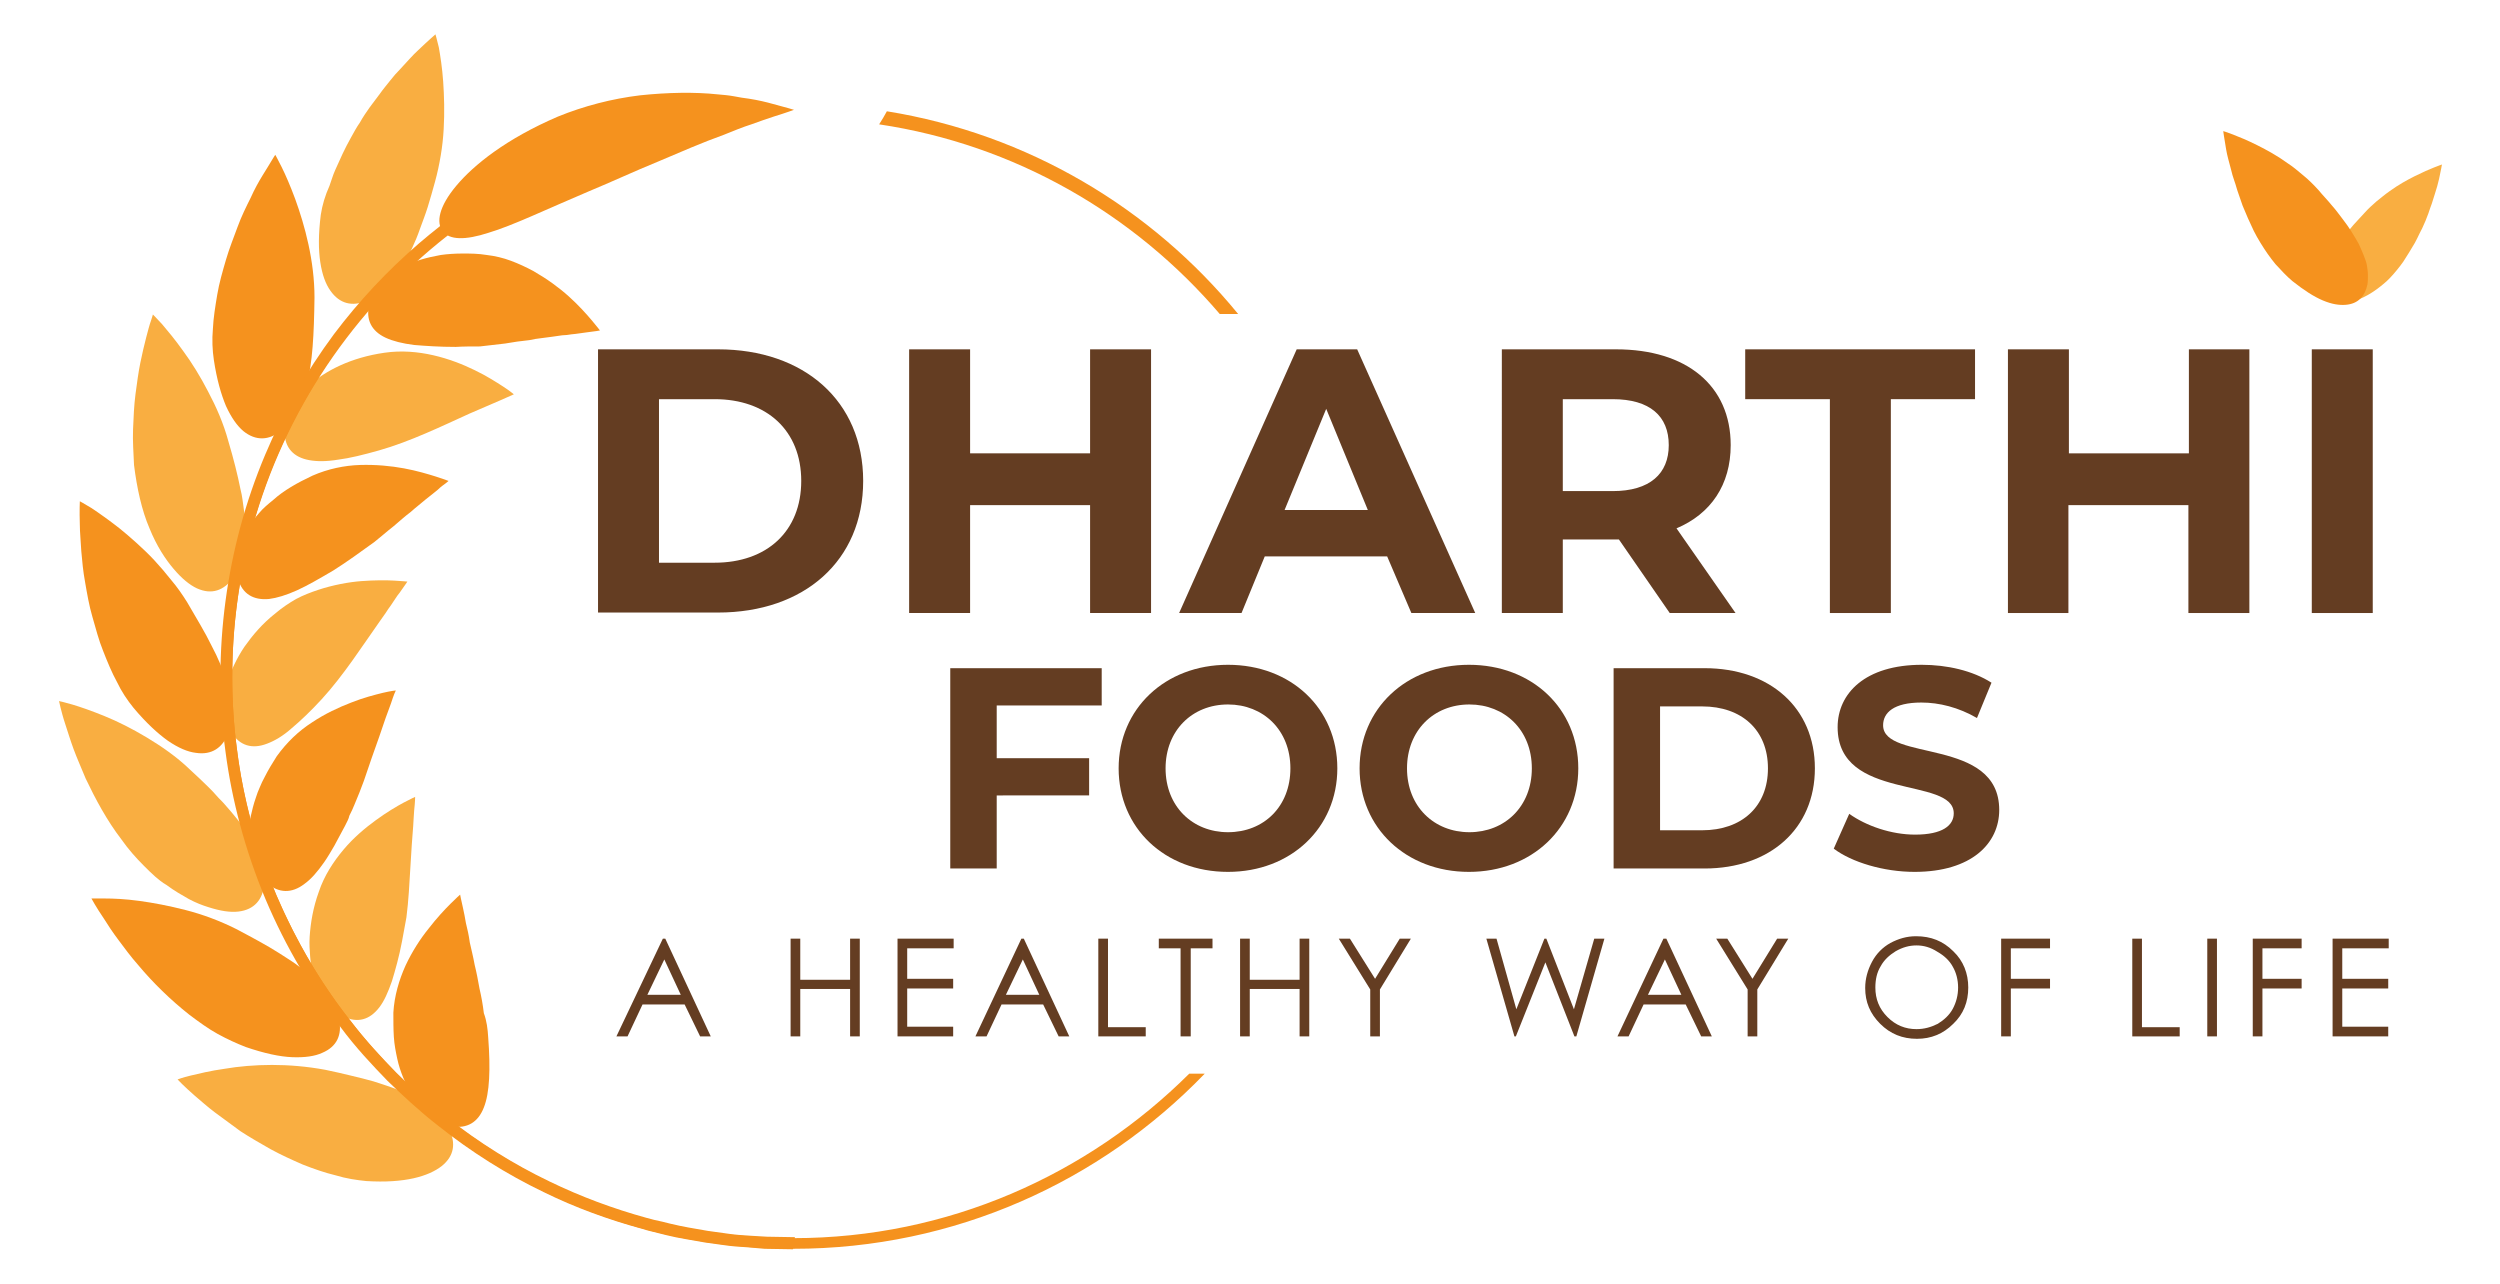 <?xml version="1.0" encoding="utf-8"?>
<!-- Generator: Adobe Illustrator 27.3.1, SVG Export Plug-In . SVG Version: 6.00 Build 0)  -->
<svg version="1.1" id="Layer_2_00000175304316491340613230000009393450585082057871_"
	 xmlns="http://www.w3.org/2000/svg" xmlns:xlink="http://www.w3.org/1999/xlink" x="0px" y="0px" viewBox="0 0 516.7 265.3"
	 style="enable-background:new 0 0 516.7 265.3;" xml:space="preserve">
<style type="text/css">
	.st0{fill:#F5921E;}
	.st1{fill:#F9AE41;}
	.st2{fill:#643D22;}
</style>
<g>
	<g>
		<g>
			<path class="st0" d="M94.2,71.7c-3.3,0-6.2-0.2-8.6-0.4c-2.4-0.3-4.4-0.8-5.9-1.5c-3-1.4-4.1-3.8-3.4-6.8
				c0.2-0.7,0.5-1.5,0.9-2.2c0.4-0.7,0.9-1.4,1.5-2.1c0.6-0.7,1.3-1.4,2.2-2c0.9-0.6,1.8-1.2,2.8-1.7c2-1.1,4.6-1.8,7.4-2.3
				c1.4-0.2,3-0.3,4.5-0.3c1.6,0,3.2,0,5,0.3c1.7,0.2,3.4,0.6,5,1.2c1.6,0.6,3.1,1.3,4.6,2.1c2.8,1.6,5.3,3.4,7.4,5.3
				c2,1.8,3.6,3.6,4.7,4.9c1.1,1.3,1.7,2.1,1.7,2.1s-1,0.2-2.8,0.4c-0.9,0.1-1.9,0.3-3.1,0.4c-0.6,0.1-1.3,0.2-1.9,0.2
				c-0.7,0.1-1.4,0.2-2.1,0.3c-0.7,0.1-1.5,0.2-2.3,0.3c-0.8,0.1-1.6,0.2-2.4,0.4c-0.8,0.1-1.6,0.2-2.5,0.3l-2.5,0.4
				c-0.9,0.1-1.7,0.2-2.6,0.3c-0.9,0.1-1.7,0.2-2.6,0.3C97.6,71.6,95.8,71.6,94.2,71.7z"/>
		</g>
		<g>
			<path class="st1" d="M78.3,93.1c-3.2,0.9-6,1.6-8.4,1.9c-2.4,0.4-4.4,0.4-6,0.1c-3.3-0.6-5-2.6-5.1-5.7c0-1.5,0.4-3.2,1.2-4.8
				c0.8-1.7,2.1-3.3,3.8-4.9c3.5-3.1,8.7-5.8,15.7-6.8c6.9-1,13.7,1.2,18.6,3.6c2.5,1.2,4.5,2.5,5.9,3.4c1.4,0.9,2.2,1.6,2.2,1.6
				s-4,1.8-9.2,4C91.5,88,84.7,91.3,78.3,93.1z"/>
		</g>
		<g>
			<path class="st0" d="M68.9,117.9c-2.9,1.7-5.3,3.1-7.5,4.1c-2.2,1-4.2,1.6-5.8,1.8c-3.3,0.3-5.5-1.1-6.4-4.1
				c-0.9-2.9-0.3-6.7,2.1-10.7c0.6-1,1.4-2,2.2-2.9c0.8-1,1.9-1.9,3-2.8c2.1-1.9,4.9-3.5,8.1-5c3.2-1.4,6.6-2.1,9.8-2.2
				c3.3-0.1,6.4,0.2,9.1,0.7c2.7,0.5,5,1.2,6.6,1.7c1.6,0.5,2.6,0.9,2.6,0.9s-0.2,0.2-0.6,0.5c-0.4,0.3-1,0.7-1.6,1.3
				c-0.7,0.6-1.5,1.2-2.5,2c-0.9,0.8-2,1.6-3.1,2.6c-1.2,0.9-2.3,1.9-3.6,3c-1.3,1-2.5,2.1-3.9,3.2
				C74.5,114.1,71.6,116.2,68.9,117.9z"/>
		</g>
		<g>
			<path class="st1" d="M66.5,144.5c-2.2,2.4-4.3,4.4-6.2,6c-1.8,1.6-3.5,2.6-5.1,3.2c-3.1,1.2-5.6,0.4-7.3-2.2
				c-0.8-1.3-1.3-2.9-1.5-4.7c-0.2-1.8,0.1-3.9,0.7-6.1c0.7-2.2,1.8-4.6,3.4-7c1.7-2.4,3.7-4.8,6.5-7c1.3-1.1,2.8-2.1,4.2-2.9
				c1.5-0.8,3.1-1.4,4.6-1.9c1.5-0.5,3.1-0.9,4.6-1.2c1.5-0.3,3-0.5,4.3-0.6c2.7-0.2,5.1-0.2,6.8-0.1c1.7,0.1,2.7,0.2,2.7,0.2
				s-0.6,0.9-1.6,2.3c-0.6,0.7-1.1,1.6-1.8,2.6c-0.4,0.5-0.7,1-1.1,1.6c-0.4,0.6-0.8,1.1-1.2,1.7C75.1,133.2,71,139.6,66.5,144.5z"
				/>
		</g>
		<g>
			<path class="st0" d="M71.3,170.7c-0.8,1.5-1.5,2.8-2.2,4.1c-0.7,1.2-1.4,2.4-2.1,3.4c-1.4,2-2.7,3.5-4.1,4.5
				c-2.6,2-5.3,1.9-7.6-0.1c-1.2-1-2.1-2.4-2.8-4.1c-0.6-1.7-1-3.8-1-6.1c0-1.2,0.1-2.4,0.3-3.6c0.3-1.3,0.6-2.6,1.1-4
				c0.2-0.7,0.5-1.4,0.8-2.1c0.3-0.7,0.6-1.4,1-2.1c0.7-1.4,1.6-2.9,2.5-4.3c2.1-2.9,4.5-5.2,7.3-7c2.7-1.8,5.5-3.1,8.1-4.1
				c2.5-1,4.9-1.6,6.5-2c1.7-0.4,2.7-0.5,2.7-0.5s-0.1,0.3-0.3,0.7c-0.2,0.5-0.4,1.1-0.7,2c-0.3,0.8-0.7,1.9-1.1,3
				c-0.4,1.1-0.8,2.4-1.3,3.8c-1,2.8-2.1,5.9-3.2,9.2c-0.6,1.6-1.2,3.2-1.9,4.8c-0.3,0.8-0.7,1.6-1.1,2.4
				C72.1,169.2,71.7,169.9,71.3,170.7z"/>
		</g>
		<g>
			<path class="st1" d="M83.1,194.5c-0.6,3.2-1.4,6-2.1,8.3c-0.8,2.3-1.6,4.1-2.6,5.4c-2,2.6-4.5,3.3-7.4,1.9
				c-2.7-1.3-5.2-4.4-6.3-8.8c-0.3-1.1-0.5-2.3-0.6-3.6c-0.1-1.3-0.2-2.6-0.1-4.1c0.2-2.9,0.7-6,1.9-9.3c1.1-3.3,3-6.2,5.1-8.7
				c2.1-2.5,4.5-4.5,6.7-6.1c2.2-1.6,4.2-2.8,5.7-3.6c1.5-0.8,2.4-1.2,2.4-1.2s0,1-0.2,2.8c-0.1,0.9-0.1,2-0.2,3.2
				c-0.1,1.2-0.2,2.6-0.3,4c-0.2,3-0.4,6.4-0.6,9.7c-0.1,1.7-0.3,3.5-0.5,5.2C83.7,191.2,83.4,192.9,83.1,194.5z"/>
		</g>
		<g>
			<path class="st0" d="M100.9,214.4c0.5,6.6,0.3,11.5-0.9,14.5c-1.2,3.1-3.5,4.4-6.6,3.9c-1.5-0.3-3-1-4.5-2.1
				c-1.4-1.2-2.8-2.7-4-4.7c-1.1-2.1-2.2-4.4-2.8-7.2c-0.3-1.4-0.6-2.9-0.7-4.5c-0.1-1.6-0.1-3.3-0.1-5c0.2-3.5,1.2-6.8,2.5-9.7
				c1.4-3,3.1-5.6,4.8-7.7c1.7-2.2,3.3-3.9,4.5-5.1c1.2-1.2,2-1.9,2-1.9s0.2,1.1,0.6,2.8c0.2,0.9,0.4,1.9,0.6,3.1
				c0.3,1.2,0.6,2.5,0.8,4c0.3,1.4,0.7,2.9,1,4.6c0.4,1.6,0.7,3.2,1,4.9c0.4,1.7,0.7,3.4,0.9,5.1C100.6,211,100.8,212.7,100.9,214.4
				z"/>
		</g>
		<g>
			<path class="st1" d="M66.3,44.4c-0.5,4-0.5,7.2-0.1,9.8c0.4,2.6,1.1,4.5,2.1,5.9c1.9,2.7,4.5,3.3,7.4,2.1
				c0.7-0.3,1.4-0.7,2.1-1.1c0.7-0.4,1.4-1,2-1.6c0.7-0.6,1.3-1.4,1.9-2.2c0.6-0.8,1.2-1.7,1.8-2.7c1.1-2.1,2.3-4.4,3.3-7.3
				c0.5-1.4,1.1-2.9,1.6-4.5c0.5-1.6,1-3.4,1.5-5.2c0.5-1.8,0.9-3.7,1.2-5.5c0.3-1.8,0.5-3.6,0.6-5.4c0.2-3.5,0.1-6.9-0.1-9.8
				c-0.2-2.9-0.6-5.4-0.9-7.1C90.3,8.1,90,7.1,90,7.1s-1.4,1.2-3.6,3.3c-1.1,1-2.3,2.4-3.7,3.9c-0.7,0.7-1.4,1.5-2.1,2.4
				c-0.7,0.9-1.4,1.7-2.1,2.7c-0.7,0.9-1.4,1.9-2.1,2.8c-0.7,1-1.4,2-2,3.1c-0.7,1-1.3,2.1-1.9,3.2c-0.6,1.1-1.2,2.2-1.7,3.3
				c-0.5,1.1-1,2.2-1.5,3.3c-0.5,1.1-0.8,2.2-1.2,3.3C67.2,40.4,66.6,42.4,66.3,44.4z"/>
		</g>
		<g>
			<path class="st0" d="M44.2,74.4c0.6,4,1.5,7.1,2.5,9.5c1.1,2.4,2.3,4.1,3.6,5.2c2.6,2.1,5.3,1.9,7.7,0c1.2-0.9,2.3-2.2,3.2-3.8
				c0.9-1.6,1.7-3.5,2.2-5.8c1.2-4.5,1.5-10.4,1.6-18c0-7.6-2-14.9-4-20.4c-1-2.7-2-5-2.8-6.6c-0.8-1.6-1.3-2.5-1.3-2.5
				s-0.3,0.4-0.7,1.1c-0.4,0.7-1.1,1.8-1.9,3.1c-0.8,1.3-1.7,2.9-2.5,4.7c-0.9,1.8-1.9,3.8-2.7,6c-0.8,2.2-1.7,4.4-2.4,6.8
				c-0.7,2.4-1.4,4.8-1.8,7.2c-0.4,2.4-0.8,4.8-0.9,7.1C43.8,70.2,43.9,72.4,44.2,74.4z"/>
		</g>
		<g>
			<path class="st1" d="M30.9,109.2c1.5,3.7,3.3,6.4,5,8.4c1.7,2,3.3,3.3,4.8,4c3.1,1.4,5.5,0.4,7.4-2c1.8-2.5,2.7-6,2.6-10.6
				c0-1.2-0.1-2.4-0.3-3.7c-0.2-1.3-0.3-2.7-0.7-4.2c-0.6-3-1.4-6.2-2.5-9.9c-1-3.7-2.5-7.1-4.2-10.3c-1.6-3.1-3.4-6-5.1-8.3
				c-1.7-2.4-3.3-4.3-4.4-5.6c-1.2-1.3-1.9-2-1.9-2s-0.1,0.4-0.4,1.3c-0.3,0.8-0.6,2-1,3.5c-0.4,1.5-0.8,3.3-1.2,5.2
				c-0.4,2-0.7,4.2-1,6.5c-0.3,2.3-0.4,4.8-0.5,7.2c-0.1,2.5,0.1,5,0.2,7.4C28.3,100.9,29.3,105.5,30.9,109.2z"/>
		</g>
		<g>
			<path class="st0" d="M27.6,146.3c2.6,3.1,5,5.3,7.1,6.8c2.2,1.5,4.1,2.3,5.8,2.5c3.3,0.5,5.5-1.1,6.6-3.9
				c0.6-1.4,0.9-3.1,0.8-4.9c-0.1-1.8-0.4-3.8-1.1-6.1c-0.7-2.2-1.7-4.7-3.1-7.3c-1.3-2.7-3.1-5.6-5-8.9c-1-1.6-2.1-3.2-3.3-4.6
				c-1.1-1.4-2.3-2.8-3.5-4.1c-1.2-1.3-2.5-2.5-3.7-3.6c-1.2-1.1-2.4-2.1-3.5-3c-2.3-1.8-4.3-3.2-5.8-4.2c-1.5-0.9-2.4-1.4-2.4-1.4
				s-0.1,1.9,0,4.9c0,1.5,0.2,3.4,0.3,5.4c0.1,1,0.2,2,0.3,3.1c0.1,1.1,0.3,2.2,0.5,3.4c0.4,2.3,0.8,4.7,1.5,7.1
				c0.7,2.4,1.3,4.8,2.2,7c0.9,2.3,1.8,4.5,2.9,6.5C25.1,142.9,26.3,144.7,27.6,146.3z"/>
		</g>
		<g>
			<path class="st1" d="M34.4,182.9c1.6,1.2,3.2,2.1,4.6,2.9c1.5,0.8,2.8,1.3,4.1,1.7c2.5,0.8,4.5,1.1,6.2,0.9
				c3.3-0.4,5-2.5,5.3-5.6c0.1-1.5-0.1-3.2-0.6-4.9c-0.5-1.7-1.5-3.6-2.7-5.5c-0.6-1-1.4-2-2.2-3c-0.8-1-1.7-2.1-2.7-3.2
				c-0.5-0.6-1.1-1.1-1.6-1.7c-0.5-0.6-1.1-1.2-1.7-1.8c-1.2-1.2-2.5-2.4-3.9-3.7c-2.7-2.6-5.9-4.8-8.9-6.6c-3-1.8-6-3.3-8.7-4.4
				c-2.7-1.1-5-1.9-6.7-2.4c-1.7-0.5-2.7-0.7-2.7-0.7s0.1,0.5,0.3,1.3c0.2,0.8,0.5,2,1,3.5c0.5,1.5,1,3.2,1.7,5.1
				c0.7,1.9,1.6,3.9,2.5,6.1c2,4.2,4.4,8.7,7.4,12.6c1.4,2,3,3.8,4.6,5.4c0.8,0.8,1.6,1.6,2.4,2.3C32.7,181.7,33.5,182.4,34.4,182.9
				z"/>
		</g>
		<g>
			<path class="st0" d="M50.8,216.4c3.8,1.3,7,2,9.6,2.1c2.6,0.1,4.7-0.2,6.2-0.9c3.1-1.3,4.1-3.8,3.5-6.8c-0.5-3.1-2.5-6.1-6-9.2
				c-0.9-0.7-1.8-1.5-2.9-2.3c-1.1-0.8-2.3-1.5-3.5-2.3c-2.5-1.6-5.5-3.2-8.9-5c-3.4-1.7-6.9-3-10.4-3.9c-3.5-0.9-6.7-1.5-9.6-1.9
				c-2.9-0.4-5.4-0.5-7.1-0.5c-1.8,0-2.8,0-2.8,0s0.9,1.7,2.6,4.2c0.8,1.3,1.8,2.8,3,4.4c1.2,1.6,2.5,3.4,4.1,5.2
				c3,3.6,6.7,7.2,10.5,10.2c2,1.5,3.9,2.9,5.9,4C47,214.8,49,215.7,50.8,216.4z"/>
		</g>
		<g>
			<path class="st1" d="M75.7,244.1c8,0.5,12.9-1,15.6-3.1c2.6-2.1,2.9-4.7,1.6-7.5c-0.7-1.4-1.7-2.7-3.1-3.9
				c-1.3-1.2-3.1-2.3-5.2-3.3c-2.1-1.1-4.6-1.9-7.4-2.8c-1.4-0.4-3-0.8-4.7-1.2c-1.6-0.4-3.4-0.8-5.3-1.2c-3.8-0.7-7.5-1-11-1
				c-3.5,0-6.9,0.3-9.8,0.8c-2.9,0.4-5.3,1-7,1.4c-1.7,0.4-2.7,0.8-2.7,0.8s1.3,1.4,3.6,3.4c1.2,1,2.5,2.2,4.1,3.4
				c1.6,1.2,3.4,2.5,5.3,3.9c2,1.3,4.1,2.5,6.2,3.7c2.2,1.2,4.4,2.2,6.7,3.2c2.3,0.9,4.6,1.7,6.7,2.2
				C71.6,243.6,73.7,243.9,75.7,244.1z"/>
		</g>
		<g>
			<path class="st0" d="M163.9,258.2l-5.9-0.1l-3.4-0.3c-1.6-0.1-3.4-0.2-5.3-0.5l-3.6-0.5l-4-0.7c-1.3-0.2-2.6-0.5-3.9-0.8
				l-0.4-0.1c-0.4-0.1-0.8-0.2-1.2-0.3c-1.1-0.3-2.2-0.5-3.4-0.9c-7-1.9-13.9-4.4-20.4-7.6c-7.7-3.7-15-8.3-21.8-13.7
				c-4-3.1-7.7-6.6-10.5-9.3c-3.1-3.2-6.6-6.9-9.7-11.1c-6-7.6-11.3-16.5-15.5-26.4c-4.3-10.3-7-20.6-8.3-30.6
				c-2.8-20.4,0.1-42.1,8.2-61.3c3.7-8.8,8.5-17.2,14.2-24.9c5.2-6.9,11.1-13.2,17.6-18.8c5.5-4.7,11.4-9,17.7-12.7
				c0.5-0.3,1-0.6,1.5-0.8c0.9-0.5,1.8-1,2.7-1.5l3.8-2c0.8-0.4,1.6-0.8,2.4-1.1c0.4-0.2,0.8-0.4,1.3-0.6c1-0.5,2.2-1,3.4-1.5
				l1.2-0.5c1.6-0.7,3.2-1.3,4.6-1.7c0.6-0.2,1.2-0.4,1.7-0.6c1-0.3,1.9-0.6,2.7-0.9l3.6-1l0.6,2.1l-3.6,1c-0.7,0.2-1.6,0.5-2.5,0.8
				c-0.5,0.2-1.1,0.4-1.8,0.6c-1.4,0.4-2.9,1-4.5,1.7l-1.2,0.5c-0.9,0.3-1.9,0.8-3.3,1.4c-0.4,0.2-0.8,0.4-1.3,0.6
				c-0.8,0.3-1.5,0.7-2.3,1.1l-3.8,2c-0.8,0.4-1.7,0.9-2.5,1.4c-0.5,0.3-1,0.6-1.5,0.9c-6.1,3.6-12,7.8-17.3,12.4
				c-6.4,5.5-12.2,11.7-17.2,18.5c-5.6,7.6-10.3,15.8-14,24.5c-7.9,18.8-10.7,40.1-8,60.1c1.2,9.8,3.9,19.9,8.1,30
				c4.2,9.7,9.3,18.4,15.3,25.9c3.1,4.1,6.5,7.7,9.5,10.8c2.7,2.7,6.4,6.1,10.3,9.1c6.7,5.3,13.9,9.8,21.4,13.4
				c6.4,3.1,13.1,5.6,20,7.5c1.1,0.3,2.2,0.6,3.3,0.8c0.4,0.1,0.8,0.2,1.2,0.3l0.4,0.1c1.3,0.3,2.6,0.6,3.8,0.8l4,0.7l3.6,0.5
				c1.9,0.3,3.6,0.4,5.2,0.5l3.4,0.2l5.8,0.1L163.9,258.2z"/>
		</g>
		<g>
			<path class="st0" d="M121.8,39.5c-9.2,3.9-15.8,7.1-20.8,8.6c-4.9,1.6-8.1,1.5-9.5-0.3c-1.4-1.8-0.8-5.1,2.8-9.4
				c3.6-4.3,10.3-9.7,21-14.3c5.4-2.2,11.2-3.7,17-4.4c5.7-0.6,11.3-0.7,16-0.2c1.2,0.1,2.3,0.2,3.4,0.4c1.1,0.2,2.1,0.4,3.1,0.5
				c1.9,0.3,3.6,0.7,5,1.1c2.7,0.7,4.3,1.2,4.3,1.2s-1.6,0.6-4.2,1.4c-1.3,0.4-2.9,1-4.6,1.6c-0.9,0.3-1.8,0.6-2.8,1
				c-1,0.4-2,0.8-3,1.2c-4.2,1.5-8.8,3.5-13.5,5.5C131.1,35.4,126.4,37.6,121.8,39.5z"/>
		</g>
	</g>
	<g>
		<g>
			<g>
				<g>
					<path class="st1" d="M492.6,58.7c-1.9,1.6-3.6,2.6-5.2,3.2c-1.5,0.6-2.8,0.9-3.8,0.8c-2.1-0.1-3.2-1.3-3.5-3.2
						c-0.1-0.5-0.1-1-0.1-1.5c0-0.5,0.1-1,0.2-1.6c0.1-0.5,0.3-1.1,0.6-1.7c0.2-0.6,0.5-1.2,0.9-1.8c0.7-1.3,1.6-2.6,2.8-4.1
						c0.6-0.7,1.2-1.5,1.9-2.3c0.7-0.8,1.5-1.6,2.3-2.5c0.8-0.9,1.7-1.7,2.5-2.4c0.9-0.7,1.7-1.4,2.7-2.1c1.8-1.3,3.6-2.3,5.2-3.1
						c1.6-0.8,3-1.4,4-1.8c1-0.4,1.6-0.6,1.6-0.6s-0.2,1.2-0.6,3c-0.2,0.9-0.5,2-0.9,3.2c-0.2,0.6-0.4,1.2-0.6,1.9
						c-0.2,0.6-0.5,1.3-0.7,2c-0.3,0.7-0.5,1.4-0.8,2c-0.3,0.7-0.6,1.4-1,2.1c-0.3,0.7-0.7,1.4-1,2c-0.4,0.7-0.8,1.3-1.2,2
						c-0.4,0.6-0.8,1.3-1.2,1.9c-0.4,0.6-0.9,1.2-1.3,1.7C494.5,56.9,493.6,57.9,492.6,58.7z"/>
				</g>
			</g>
			<g>
				<path class="st0" d="M473.8,58.1c2.4,1.9,4.4,3.2,6.3,4c1.9,0.8,3.4,1,4.7,0.9c2.6-0.2,4-1.8,4.5-4.2c0.1-0.6,0.1-1.2,0.1-1.9
					c0-0.7-0.1-1.3-0.2-2c-0.1-0.7-0.4-1.4-0.7-2.2c-0.3-0.7-0.6-1.5-1-2.3c-0.9-1.6-1.9-3.3-3.3-5.1c-0.7-0.9-1.4-1.9-2.3-2.9
					c-0.8-1-1.8-2-2.7-3.1c-1-1.1-2-2.1-3.1-3c-1.1-0.9-2.1-1.8-3.2-2.5c-2.2-1.6-4.4-2.8-6.4-3.8c-2-1-3.7-1.7-5-2.2
					c-1.3-0.5-2-0.7-2-0.7s0.2,1.5,0.6,3.8c0.2,1.2,0.6,2.6,1,4.1c0.2,0.8,0.4,1.6,0.7,2.4c0.3,0.8,0.5,1.7,0.8,2.5
					c0.3,0.9,0.6,1.7,0.9,2.6c0.4,0.9,0.7,1.7,1.1,2.6c0.4,0.9,0.8,1.7,1.2,2.6c0.4,0.8,0.9,1.7,1.4,2.5c0.5,0.8,1,1.6,1.5,2.3
					c0.5,0.7,1.1,1.5,1.6,2.1C471.5,55.9,472.6,57.1,473.8,58.1z"/>
			</g>
		</g>
	</g>
	<g>
		<path class="st2" d="M123.6,72.2h24.8c17.8,0,30,10.7,30,27.2s-12.2,27.2-30,27.2h-24.8V72.2z M147.7,116.3
			c10.8,0,17.9-6.5,17.9-16.9c0-10.4-7.1-16.9-17.9-16.9h-11.5v33.8H147.7z"/>
		<path class="st2" d="M237.9,72.2v54.5h-12.6v-22.3h-24.8v22.3h-12.6V72.2h12.6v21.5h24.8V72.2H237.9z"/>
		<path class="st2" d="M286.7,115h-25.3l-4.8,11.7h-12.9l24.3-54.5h12.5l24.4,54.5h-13.2L286.7,115z M282.7,105.4l-8.6-20.9
			l-8.6,20.9H282.7z"/>
		<path class="st2" d="M345.1,126.7l-10.5-15.2H334h-11v15.2h-12.6V72.2H334c14.6,0,23.7,7.5,23.7,19.8c0,8.2-4.1,14.2-11.2,17.2
			l12.2,17.5H345.1z M333.3,82.5H323v19h10.3c7.7,0,11.6-3.6,11.6-9.5C344.9,86,341,82.5,333.3,82.5z"/>
		<path class="st2" d="M378.1,82.5h-17.4V72.2h47.5v10.3h-17.4v44.2h-12.6V82.5z"/>
		<path class="st2" d="M464.9,72.2v54.5h-12.6v-22.3h-24.8v22.3H415V72.2h12.6v21.5h24.8V72.2H464.9z"/>
		<path class="st2" d="M477.8,72.2h12.6v54.5h-12.6V72.2z"/>
	</g>
	<g>
		<path class="st2" d="M206,145.8v10.9h19.1v7.7H206v15.1h-9.6v-41.4h31.3v7.7H206z"/>
		<path class="st2" d="M231.2,158.8c0-12.3,9.6-21.4,22.6-21.4c13,0,22.6,9,22.6,21.4c0,12.3-9.6,21.4-22.6,21.4
			C240.7,180.2,231.2,171.1,231.2,158.8z M266.7,158.8c0-7.9-5.6-13.2-12.9-13.2c-7.4,0-12.9,5.4-12.9,13.2
			c0,7.9,5.6,13.2,12.9,13.2C261.2,172,266.7,166.7,266.7,158.8z"/>
		<path class="st2" d="M281,158.8c0-12.3,9.6-21.4,22.6-21.4c13,0,22.6,9,22.6,21.4c0,12.3-9.6,21.4-22.6,21.4
			C290.6,180.2,281,171.1,281,158.8z M316.6,158.8c0-7.9-5.6-13.2-12.9-13.2c-7.4,0-12.9,5.4-12.9,13.2c0,7.9,5.6,13.2,12.9,13.2
			C311,172,316.6,166.7,316.6,158.8z"/>
		<path class="st2" d="M333.5,138.1h18.8c13.5,0,22.8,8.2,22.8,20.7c0,12.5-9.3,20.7-22.8,20.7h-18.8V138.1z M351.8,171.6
			c8.2,0,13.6-4.9,13.6-12.8c0-7.9-5.4-12.8-13.6-12.8h-8.7v25.6H351.8z"/>
		<path class="st2" d="M379,175.4l3.2-7.2c3.5,2.5,8.7,4.3,13.6,4.3c5.7,0,8-1.9,8-4.4c0-7.7-24-2.4-24-17.8c0-7,5.7-12.9,17.4-12.9
			c5.2,0,10.5,1.2,14.4,3.7l-3,7.3c-3.8-2.2-7.8-3.2-11.5-3.2c-5.7,0-7.9,2.1-7.9,4.7c0,7.6,24,2.4,24,17.5
			c0,6.9-5.7,12.8-17.5,12.8C389.3,180.2,382.7,178.2,379,175.4z"/>
	</g>
	<g>
		<path class="st2" d="M137.5,194l9.4,20.2h-2.2l-3.2-6.6h-8.7l-3.1,6.6h-2.3L137,194H137.5z M137.3,198.3l-3.5,7.3h6.9L137.3,198.3
			z"/>
		<path class="st2" d="M163.4,194h2v8.5h10.3V194h2v20.2h-2v-9.8h-10.3v9.8h-2V194z"/>
		<path class="st2" d="M185.5,194h11.6v2h-9.6v6.3h9.5v2h-9.5v7.9h9.5v2h-11.5V194z"/>
		<path class="st2" d="M211.6,194l9.4,20.2h-2.2l-3.2-6.6H207l-3.1,6.6h-2.3l9.5-20.2H211.6z M211.4,198.3l-3.5,7.3h6.9L211.4,198.3
			z"/>
		<path class="st2" d="M227,194h2v18.3h7.8v1.9H227V194z"/>
		<path class="st2" d="M239.5,196v-2h11.1v2h-4.5v18.2H244V196H239.5z"/>
		<path class="st2" d="M256.3,194h2v8.5h10.3V194h2v20.2h-2v-9.8h-10.3v9.8h-2V194z"/>
		<path class="st2" d="M276.7,194h2.3l5.2,8.3l5.1-8.3h2.3l-6.4,10.5v9.7h-2v-9.7L276.7,194z"/>
		<path class="st2" d="M307.2,194h2.1l4.1,14.6l5.8-14.6h0.4l5.7,14.6l4.2-14.6h2.1l-5.8,20.2h-0.4l-6-15.3l-6.1,15.3H313L307.2,194
			z"/>
		<path class="st2" d="M344.4,194l9.4,20.2h-2.2l-3.2-6.6h-8.7l-3.1,6.6h-2.3l9.5-20.2H344.4z M344.1,198.3l-3.5,7.3h6.9
			L344.1,198.3z"/>
		<path class="st2" d="M354.7,194h2.3l5.2,8.3l5.1-8.3h2.3l-6.4,10.5v9.7h-2v-9.7L354.7,194z"/>
		<path class="st2" d="M396,193.5c3.1,0,5.6,1,7.7,3.1c2.1,2,3.1,4.6,3.1,7.5c0,3-1,5.5-3.1,7.5c-2.1,2.1-4.6,3.1-7.5,3.1
			c-3,0-5.5-1-7.6-3.1c-2.1-2.1-3.1-4.5-3.1-7.4c0-1.9,0.5-3.7,1.4-5.4c0.9-1.7,2.2-3,3.8-3.9C392.4,194,394.1,193.5,396,193.5z
			 M396.1,195.4c-1.5,0-2.9,0.4-4.3,1.2c-1.3,0.8-2.4,1.8-3.1,3.1c-0.8,1.3-1.1,2.8-1.1,4.4c0,2.4,0.8,4.4,2.5,6.1
			c1.7,1.7,3.7,2.5,6,2.5c1.6,0,3-0.4,4.4-1.1c1.3-0.8,2.4-1.8,3.1-3.1c0.7-1.3,1.1-2.8,1.1-4.4c0-1.6-0.4-3.1-1.1-4.3
			c-0.7-1.3-1.8-2.3-3.2-3.1C399,195.8,397.6,195.4,396.1,195.4z"/>
		<path class="st2" d="M413.6,194h10.1v2h-8.1v6.3h8.1v2h-8.1v9.9h-2V194z"/>
		<path class="st2" d="M440.7,194h2v18.3h7.8v1.9h-9.8V194z"/>
		<path class="st2" d="M456.2,194h2v20.2h-2V194z"/>
		<path class="st2" d="M465.6,194h10.1v2h-8.1v6.3h8.1v2h-8.1v9.9h-2V194z"/>
		<path class="st2" d="M482.1,194h11.6v2h-9.6v6.3h9.5v2h-9.5v7.9h9.5v2h-11.5V194z"/>
	</g>
	<path class="st0" d="M245.8,221.9c-21,20.9-49.9,34-81.8,34c-63.9,0-116-52-116-116c0-52.6,35.2-97,83.2-111.2
		c-0.1-0.6-0.1-1.2-0.1-1.9c0-0.1,0-0.3,0-0.4C81.9,40.6,45.8,86.1,45.8,139.9c0,65.2,53,118.2,118.2,118.2
		c33.3,0,63.5-13.9,85-36.2H245.8z"/>
	<path class="st0" d="M252.1,64.9h3.8C238,43,212.4,27.7,183.3,23c-0.5,0.9-1,1.8-1.6,2.7C209.8,29.9,234.5,44.3,252.1,64.9z"/>
</g>
</svg>
